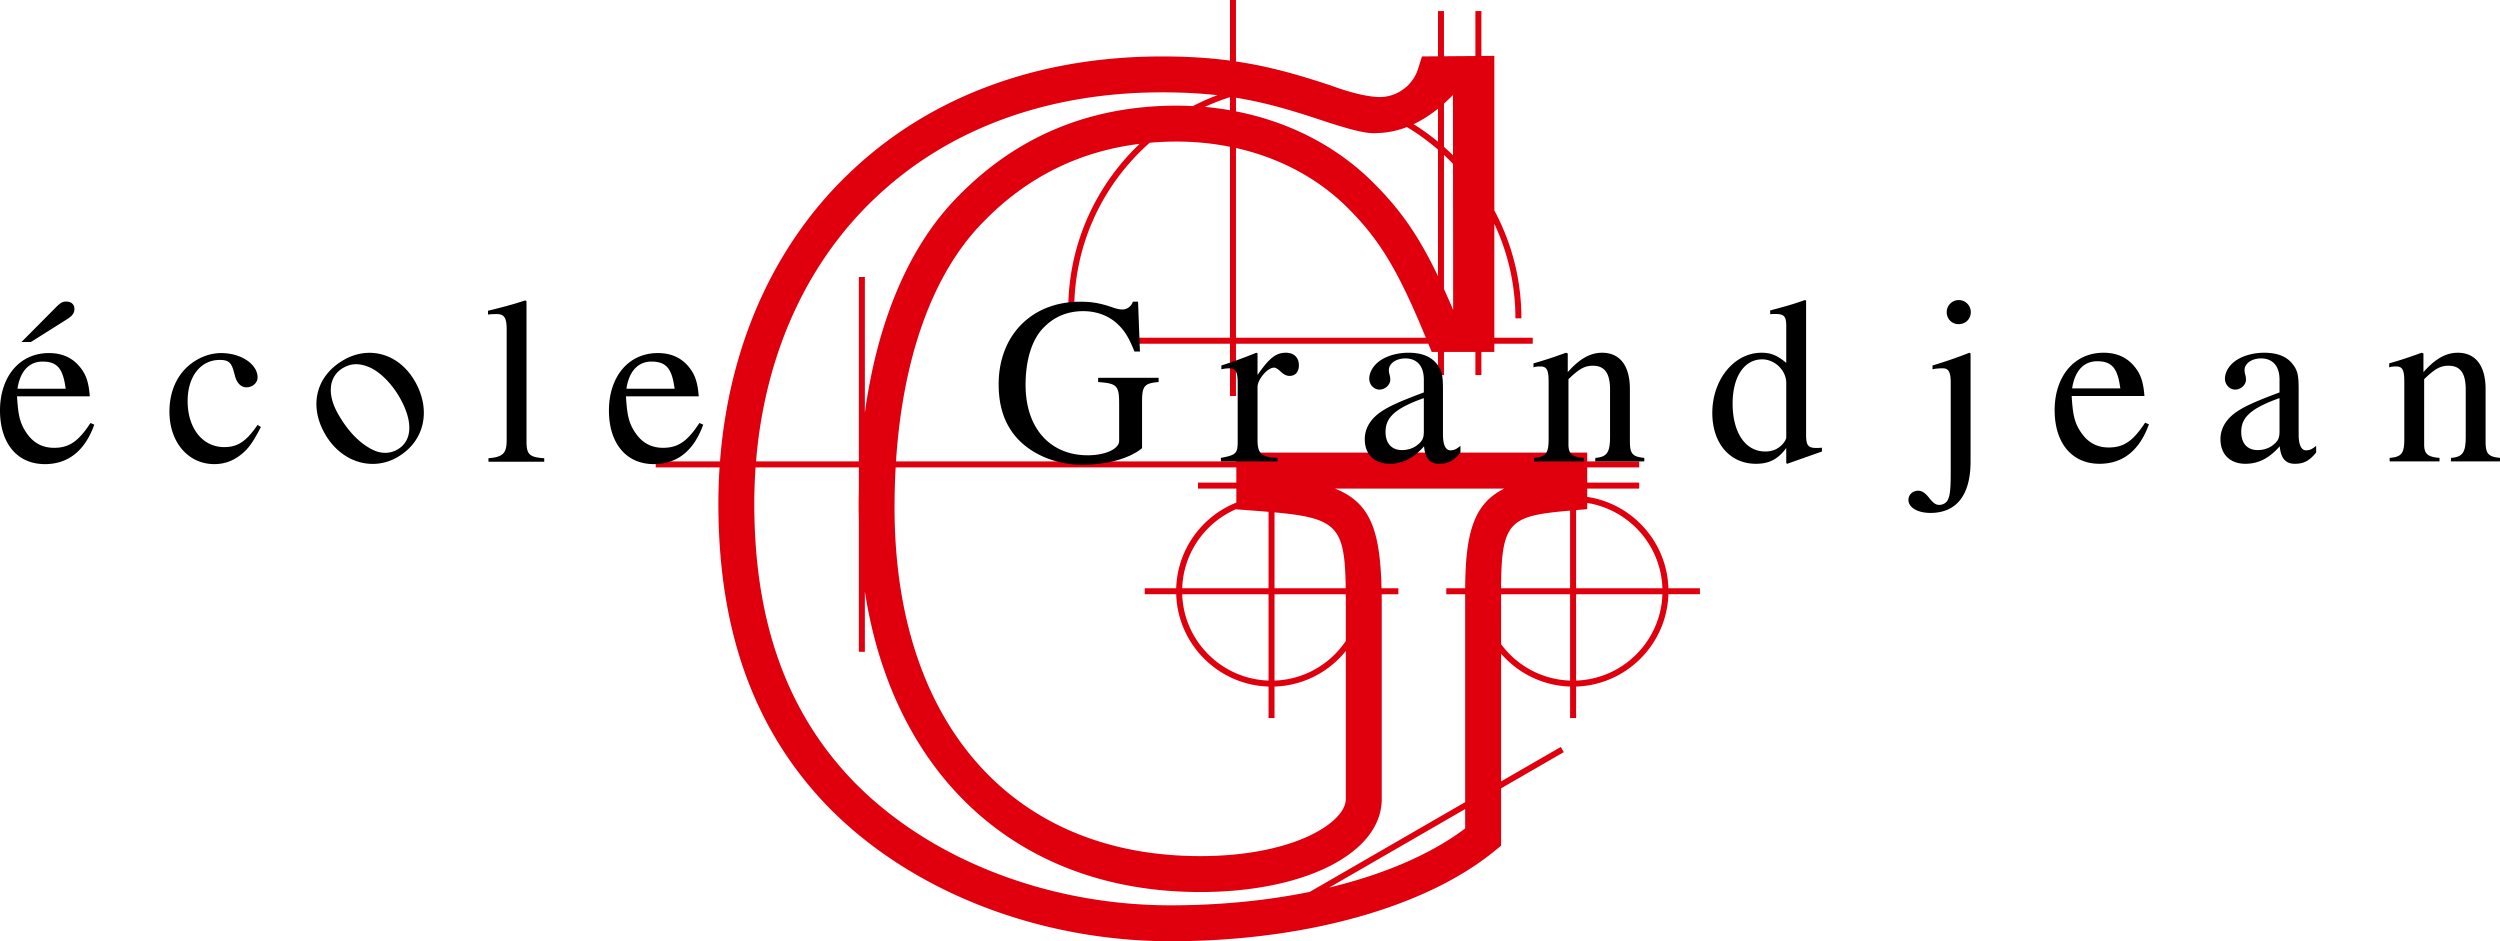 <svg xmlns="http://www.w3.org/2000/svg" viewBox="0 0 637.459 240"><path d="M433.453 149.993h-8.038c-.368-11.846-9.241-21.586-20.707-23.293v-2.12h13.263v-1.526h-13.263v-3.872h13.263v-1.526h-13.263v-2.254h-89.465v2.254h-86.777c1.742-26.88 9.56-48.373 22.48-61.29C261.9 45.157 275.21 38.57 290.594 36.681c-11.203 10.643-18.21 25.665-18.21 42.303h1.526c0-16.939 7.455-32.161 19.246-42.586a78.999 78.999 0 0 1 6.903-.302c4.66 0 9.2.463 13.567 1.333v48.694h-23.777v1.526h23.777v13.322h1.526V87.65h49.051l.858 2.092h1.602v5.888h1.526v-5.888h8.013v5.888h1.526v-5.888h3.307V87.65h9.786v-1.526h-9.786V57.076a56.5 56.5 0 0 1 5.373 24.09h1.526a58.012 58.012 0 0 0-6.899-27.497V14.246l-3.307.026V2.826h-1.526v11.458l-8.013.063V2.826h-1.526v11.533l-4.082.032-1.011 3.2c-1.331 4.213-5.34 7.153-9.75 7.153-1.345 0-5.225-.278-12.355-2.902-8.6-2.866-16.038-4.947-24.313-6.17V0h-1.526v15.45c-5.237-.697-10.85-1.059-17.332-1.059-30.959 0-57.954 9.745-78.056 28.17-20.24 18.428-32.331 44.804-34.646 75.095h-16.394v1.526h16.281c-.2 3.053-.304 6.144-.304 9.27 0 32.162 8.929 57.205 27.308 76.57 20.951 21.9 53.85 34.978 88.007 34.978 34.11 0 64.982-8.594 82.58-22.992l1.68-1.374v-14.622l15.99-9.231-.763-1.324-15.227 8.791v-32.564c4.307 4.959 10.581 8.16 17.598 8.378v8.032h1.526v-8.032c12.805-.398 23.143-10.737 23.54-23.542h8.04v-1.527zm-9.564 0h-22.015v-19.922l2.834-.245v-1.582c10.622 1.692 18.816 10.745 19.18 21.75zm-80.752 0h-18.155v-19.348c16.01 1.47 17.947 3.703 18.155 19.348zm-23.663-19.8c1.41.107 2.734.211 3.981.317v19.483H301.44c.3-9.057 5.905-16.794 13.804-20.19v.068l4.231.322zm3.981 21.327v22.016c-11.964-.397-21.62-10.052-22.016-22.016h22.016zm1.527 0h18.17c.007.947.01 1.927.01 2.968v8.935c-3.961 5.907-10.61 9.862-18.18 10.113V151.52zm75.366-21.317v19.79h-17.595c.057-17.169 2.212-18.453 17.595-19.79zm-85.105-11.02v3.871h-9.775v1.527h9.775v3.574c-8.758 3.491-15.022 11.925-15.33 21.838h-8.029v1.527h8.03c.397 12.805 10.735 23.144 23.541 23.542v8.032h1.527v-8.032c7.339-.228 13.868-3.72 18.18-9.074v37.752c0 5.95-13.226 14.556-37.142 14.556-48.067 0-77.926-34.067-77.926-88.902 0-3.482.1-6.885.286-10.212h86.863zm-8.031-91.924a56.406 56.406 0 0 1 6.414-2.484v3.33a77.4 77.4 0 0 0-6.414-.846zm63.32 51.763c-.803-1.888-1.58-3.65-2.343-5.329V39.508a57.38 57.38 0 0 1 2.307 2.272l.036 37.242zm-3.869-8.607c-5.342-11.132-10.16-17.723-17.655-24.968-9.163-8.68-20.863-14.507-33.856-17.048V24.92c7.096 1.147 13.613 3.006 21.283 5.562 11.577 3.857 13.083 3.535 15.384 3.419 2.473-.125 4.782-.678 6.92-1.504a57.143 57.143 0 0 1 7.924 5.75v32.267zm-51.511-32.68C325.74 40.109 335.22 45 342.677 52.063c8.791 8.5 13.544 16.221 20.899 34.061h-48.424V37.736zm55.327-13.505l.015 15.368a58.839 58.839 0 0 0-2.305-2.146V26.418a45.323 45.323 0 0 0 2.29-2.188zm-3.816 3.481v8.42a58.7 58.7 0 0 0-6.217-4.468c2.306-1.09 4.384-2.477 6.217-3.952zM224.414 49.322c18.396-16.86 43.251-25.773 71.88-25.773 5.243 0 9.833.245 14.109.725a58.03 58.03 0 0 0-6.259 2.778 81.033 81.033 0 0 0-4.085-.112c-22.002 0-40.73 7.746-55.625 22.988-12.443 12.44-20.651 31.633-23.91 55.316v-34.61h-1.526v47.022h-26.22c2.269-27.654 13.293-51.633 31.636-68.334zM373.592 211.24c-8.692 6.564-20.67 11.702-34.656 15.069l34.656-20.01v4.94zm-39.624 16.173c-10.943 2.235-22.954 3.43-35.478 3.43-31.706 0-62.133-12.02-81.378-32.138-16.674-17.57-24.779-40.55-24.779-70.253 0-3.13.111-6.221.325-9.27h26.34v5.569c-.037 1.536-.061 3.08-.061 4.643 0 1.141.036 2.26.06 3.385v33.425h1.527v-15.406c7.292 47.222 39.237 76.655 85.496 76.655 26.828 0 46.3-9.974 46.3-23.713v-49.252c0-1.023-.008-2.01-.022-2.968h4.261v-1.527h-4.291c-.369-14.868-2.87-21.829-11.874-25.412h43.197c-7.678 3.76-9.918 11.008-9.992 25.412h-4.821v1.527h4.814v53.015l-39.624 22.878zm48.782-63.162V151.52h17.598v22.016c-7.211-.24-13.585-3.84-17.598-9.285zm19.124 9.285V151.52h22.015c-.397 11.964-10.05 21.62-22.015 22.016z" fill="#e0000d"/><path d="M17.171 81.352c1.264-.783 1.807-1.566 1.807-2.53 0-1.206-.782-1.928-2.108-1.928-.905 0-1.447.302-2.53 1.386l-8.857 8.916h2.41l9.278-5.844zm-3.373 32.834c-2.772 0-5.002-1.084-6.689-3.313-2.169-2.891-2.47-5.242-2.77-9.82h18.556c-.241-3.253-.844-5.18-2.05-6.869-1.927-2.71-4.639-4.157-8.373-4.157C4.88 90.027 0 96.173 0 104.668c0 8.314 4.338 13.675 11.447 13.675 6.025 0 10.242-3.493 12.592-10.06l-.964-.423c-2.952 4.458-5.242 6.326-9.277 6.326zm-2.953-21.99c3.976 0 5.242 2.05 5.904 6.928H4.459c.662-4.518 3.013-6.928 6.386-6.928zm46.336 21.81c-5.542 0-9.338-4.82-9.338-11.748 0-6.266 3.313-10.483 8.194-10.483 2.169 0 2.952.662 3.554 2.891l.361 1.326c.483 1.747 1.567 2.771 2.893 2.771 1.565 0 2.831-1.144 2.831-2.53 0-3.373-4.217-6.206-9.278-6.206-2.831 0-5.723 1.085-8.133 3.074-3.253 2.71-5.061 6.867-5.061 11.868 0 7.772 4.76 13.374 11.447 13.374 2.59 0 4.88-.843 6.928-2.53 1.808-1.446 3.013-3.194 4.94-6.928l-.843-.542c-2.89 4.216-5.06 5.662-8.495 5.662zm30.526-22.261c-7.07 4.021-9.012 11.573-4.872 18.852 4.141 7.28 12.065 9.633 18.402 6.028 7.069-4.021 8.744-12.043 4.603-19.323-4.111-7.226-11.745-9.191-18.133-5.557zm13.585 22.908c-1.885 1.072-4.097 1.083-6.201.062-3.547-1.726-6.53-5.018-8.883-9.156-2.98-5.237-2.275-9.725 1.338-11.78 2.252-1.282 4.314-1.07 6.464-.213 2.897 1.193 5.895 4.27 7.92 7.831 3.457 6.075 3.237 11.052-.638 13.256zm32.96-2.153V76.833l-.301-.24c-3.134 1.023-5.363 1.626-9.52 2.65v.965c.965-.121 1.749-.121 2.23-.121 1.927 0 2.53.964 2.53 3.855v28.256c0 3.314-.844 4.338-4.638 4.64v.903h14.217v-.903c-3.856-.242-4.518-1.025-4.518-4.338zm34.814 1.686c-2.773 0-5.002-1.084-6.688-3.313-2.17-2.891-2.47-5.242-2.772-9.82h18.557c-.241-3.253-.843-5.18-2.05-6.869-1.927-2.71-4.638-4.157-8.373-4.157-7.591 0-12.472 6.146-12.472 14.641 0 8.314 4.338 13.675 11.448 13.675 6.024 0 10.241-3.493 12.591-10.06l-.964-.423c-2.951 4.458-5.242 6.326-9.277 6.326zm-2.953-21.99c3.976 0 5.242 2.05 5.904 6.928h-12.29c.663-4.518 3.013-6.928 6.386-6.928zm113.89 5.218c4.758.362 5.362.844 5.362 5.543v9.459c0 1.987-3.375 3.674-8.014 3.674-9.458 0-15.844-6.747-15.844-17.953 0-5.965 1.445-11.446 4.639-14.64 2.59-2.65 5.904-4.156 10.06-4.156 3.375 0 6.507 1.144 8.796 3.313 1.808 1.747 2.772 3.314 4.278 6.988h1.386l-.482-12.712h-1.326a2.857 2.857 0 0 1-2.711 1.988c-.602 0-1.506-.18-2.65-.602-2.711-.903-4.76-1.386-8.013-1.386-5.845 0-10.784 1.868-14.4 5.182-4.035 3.674-6.445 9.217-6.445 15.844 0 5.905 1.626 10.544 5 14.099 3.977 4.156 10.122 6.445 16.266 6.445 6.206 0 11.99-1.505 15.303-4.216v-12.05c0-3.916.723-4.518 4.217-4.82V96.33h-15.423v1.084zm47.878-7.47c-2.53 0-4.217 1.325-7.23 5.663v-5.543l-.3-.12c-3.194 1.265-5.363 2.108-8.917 3.253v.964c.844-.18 1.386-.24 2.108-.24 1.507 0 2.05.963 2.05 3.614v15.062c0 3.012-.423 3.433-4.279 4.157v.903h14.46v-.903c-4.097-.182-5.121-1.085-5.121-4.52V98.68c0-1.928 2.53-4.94 4.216-4.94.363 0 .905.301 1.567.903.963.905 1.627 1.206 2.41 1.206 1.446 0 2.35-1.024 2.35-2.711 0-1.988-1.265-3.194-3.314-3.194zm40.052 20.905V99.343c0-3.676-.24-4.94-1.687-6.688-1.445-1.747-3.734-2.712-7.107-2.712-2.712 0-5.242.724-6.93 1.808-2.108 1.326-3.072 3.254-3.072 4.82 0 1.626 1.325 2.772 2.591 2.772 1.566 0 2.771-1.326 2.771-2.47 0-1.266-.362-1.447-.362-2.532 0-1.627 1.808-2.95 4.218-2.95 2.711 0 4.7 1.686 4.7 5.42v3.254c-6.809 2.53-9.038 3.674-10.846 4.88-2.349 1.567-4.217 3.916-4.217 7.048 0 3.977 2.592 6.266 6.326 6.266 2.59 0 5.543-.783 8.736-4.398h.06c.301 3.194 1.627 4.398 3.856 4.398 2.048 0 3.615-.602 5.422-2.89v-1.688c-1.024.844-1.626 1.145-2.59 1.145-1.085 0-1.869-1.206-1.869-3.977zm-4.879-.844c0 1.748-.362 2.592-2.109 3.796-1.024.662-2.289.965-3.495.965-2.348 0-4.156-1.447-4.156-4.64 0-1.867.603-3.313 2.049-4.638 1.505-1.386 3.975-2.652 7.711-3.978v8.495zm52.542 2.53V99.222c0-5.965-2.53-9.279-7.109-9.279-2.771 0-5.543 1.326-8.676 4.88h-.06v-4.699l-.482-.18a110.113 110.113 0 0 1-8.253 2.71v1.025c.421-.181 1.083-.241 1.747-.241 1.687 0 2.109.964 2.109 3.916v14.64c0 3.554-.664 4.519-3.736 4.76v.903h12.712v-.903c-3.073-.241-3.916-1.085-3.916-3.435V96.69c2.771-2.71 4.217-3.434 6.205-3.434 2.952 0 4.398 1.808 4.398 6.086v11.988c0 3.976-.722 5.182-3.735 5.423l-.06.903h12.53v-.903c-2.952-.301-3.674-.965-3.674-4.219zm44.93-1.746v-34.16l-.3-.12c-2.893 1.024-5.002 1.626-8.858 2.65v.965c.482-.06.845-.06 1.326-.06 2.229 0 2.77.602 2.77 3.072v9.399c-2.288-1.928-3.915-2.592-6.325-2.592-6.928 0-12.53 6.808-12.53 15.363 0 7.712 4.457 12.953 11.144 12.953 3.375 0 5.664-1.204 7.712-4.035v3.855l.241.18 8.856-3.132v-.965c-1.023.062-1.084.062-1.386.062-2.167 0-2.65-.664-2.65-3.435zm-5.061.723c0 .421-.361 1.085-.903 1.687-1.085 1.264-2.59 1.928-4.458 1.928-5.06 0-8.314-4.82-8.314-12.23 0-6.808 2.951-11.266 7.53-11.266 3.254 0 6.145 2.831 6.145 6.024v13.857zm43.984-35.003a3.085 3.085 0 0 0-3.072 3.073c0 1.746 1.326 3.072 3.012 3.072 1.808 0 3.133-1.326 3.133-3.072a3.085 3.085 0 0 0-3.073-3.073zm-6.687 16.688v.964l.301-.06c.965-.18 1.808-.18 2.41-.18 1.386 0 1.928 1.024 1.928 3.614v22.833c0 4.578-.18 6.085-.843 7.29-.362.602-1.206 1.084-2.049 1.084-.903 0-1.506-.421-2.53-1.687-1.085-1.385-1.928-1.928-2.891-1.928-1.386 0-2.47 1.025-2.47 2.35 0 1.928 2.349 3.314 5.602 3.314 6.687 0 10.242-4.58 10.242-13.134V90.124l-.301-.18c-3.555 1.385-5.844 2.168-9.399 3.253zm44.936 20.905c-2.774 0-5.002-1.084-6.689-3.313-2.169-2.891-2.47-5.242-2.77-9.82h18.556c-.243-3.253-.845-5.18-2.05-6.869-1.928-2.71-4.638-4.157-8.374-4.157-7.59 0-12.47 6.146-12.47 14.641 0 8.314 4.337 13.675 11.446 13.675 6.025 0 10.24-3.493 12.591-10.06l-.965-.423c-2.95 4.458-5.241 6.326-9.275 6.326zm-2.953-21.99c3.976 0 5.242 2.05 5.903 6.928h-12.289c.663-4.518 3.013-6.928 6.386-6.928zm51.375 18.737V99.343c0-3.676-.24-4.94-1.687-6.688-1.444-1.747-3.733-2.712-7.106-2.712-2.713 0-5.242.724-6.931 1.808-2.108 1.326-3.073 3.254-3.073 4.82 0 1.626 1.327 2.772 2.593 2.772 1.564 0 2.771-1.326 2.771-2.47 0-1.266-.362-1.447-.362-2.532 0-1.627 1.807-2.95 4.218-2.95 2.71 0 4.698 1.686 4.698 5.42v3.254c-6.808 2.53-9.036 3.674-10.845 4.88-2.348 1.567-4.216 3.916-4.216 7.048 0 3.977 2.59 6.266 6.326 6.266 2.59 0 5.543-.783 8.735-4.398h.061c.301 3.194 1.626 4.398 3.856 4.398 2.046 0 3.613-.602 5.423-2.89v-1.688c-1.026.844-1.629 1.145-2.593 1.145-1.085 0-1.868-1.206-1.868-3.977zm-4.88-.844c0 1.748-.362 2.592-2.107 3.796-1.026.662-2.289.965-3.496.965-2.347 0-4.157-1.447-4.157-4.64 0-1.867.605-3.313 2.05-4.638 1.505-1.386 3.975-2.652 7.71-3.978v8.495zm52.544 2.53V99.222c0-5.965-2.531-9.279-7.109-9.279-2.771 0-5.542 1.326-8.676 4.88h-.061v-4.699l-.483-.18a109.719 109.719 0 0 1-8.252 2.71v1.025c.42-.181 1.084-.241 1.748-.241 1.687 0 2.108.964 2.108 3.916v14.64c0 3.554-.664 4.519-3.736 4.76v.903h12.713v-.903c-3.072-.241-3.917-1.085-3.917-3.435V96.69c2.771-2.71 4.218-3.434 6.206-3.434 2.952 0 4.396 1.808 4.396 6.086v11.988c0 3.976-.722 5.182-3.733 5.423l-.061.903h12.532v-.903c-2.953-.301-3.675-.965-3.675-4.219z"/></svg>